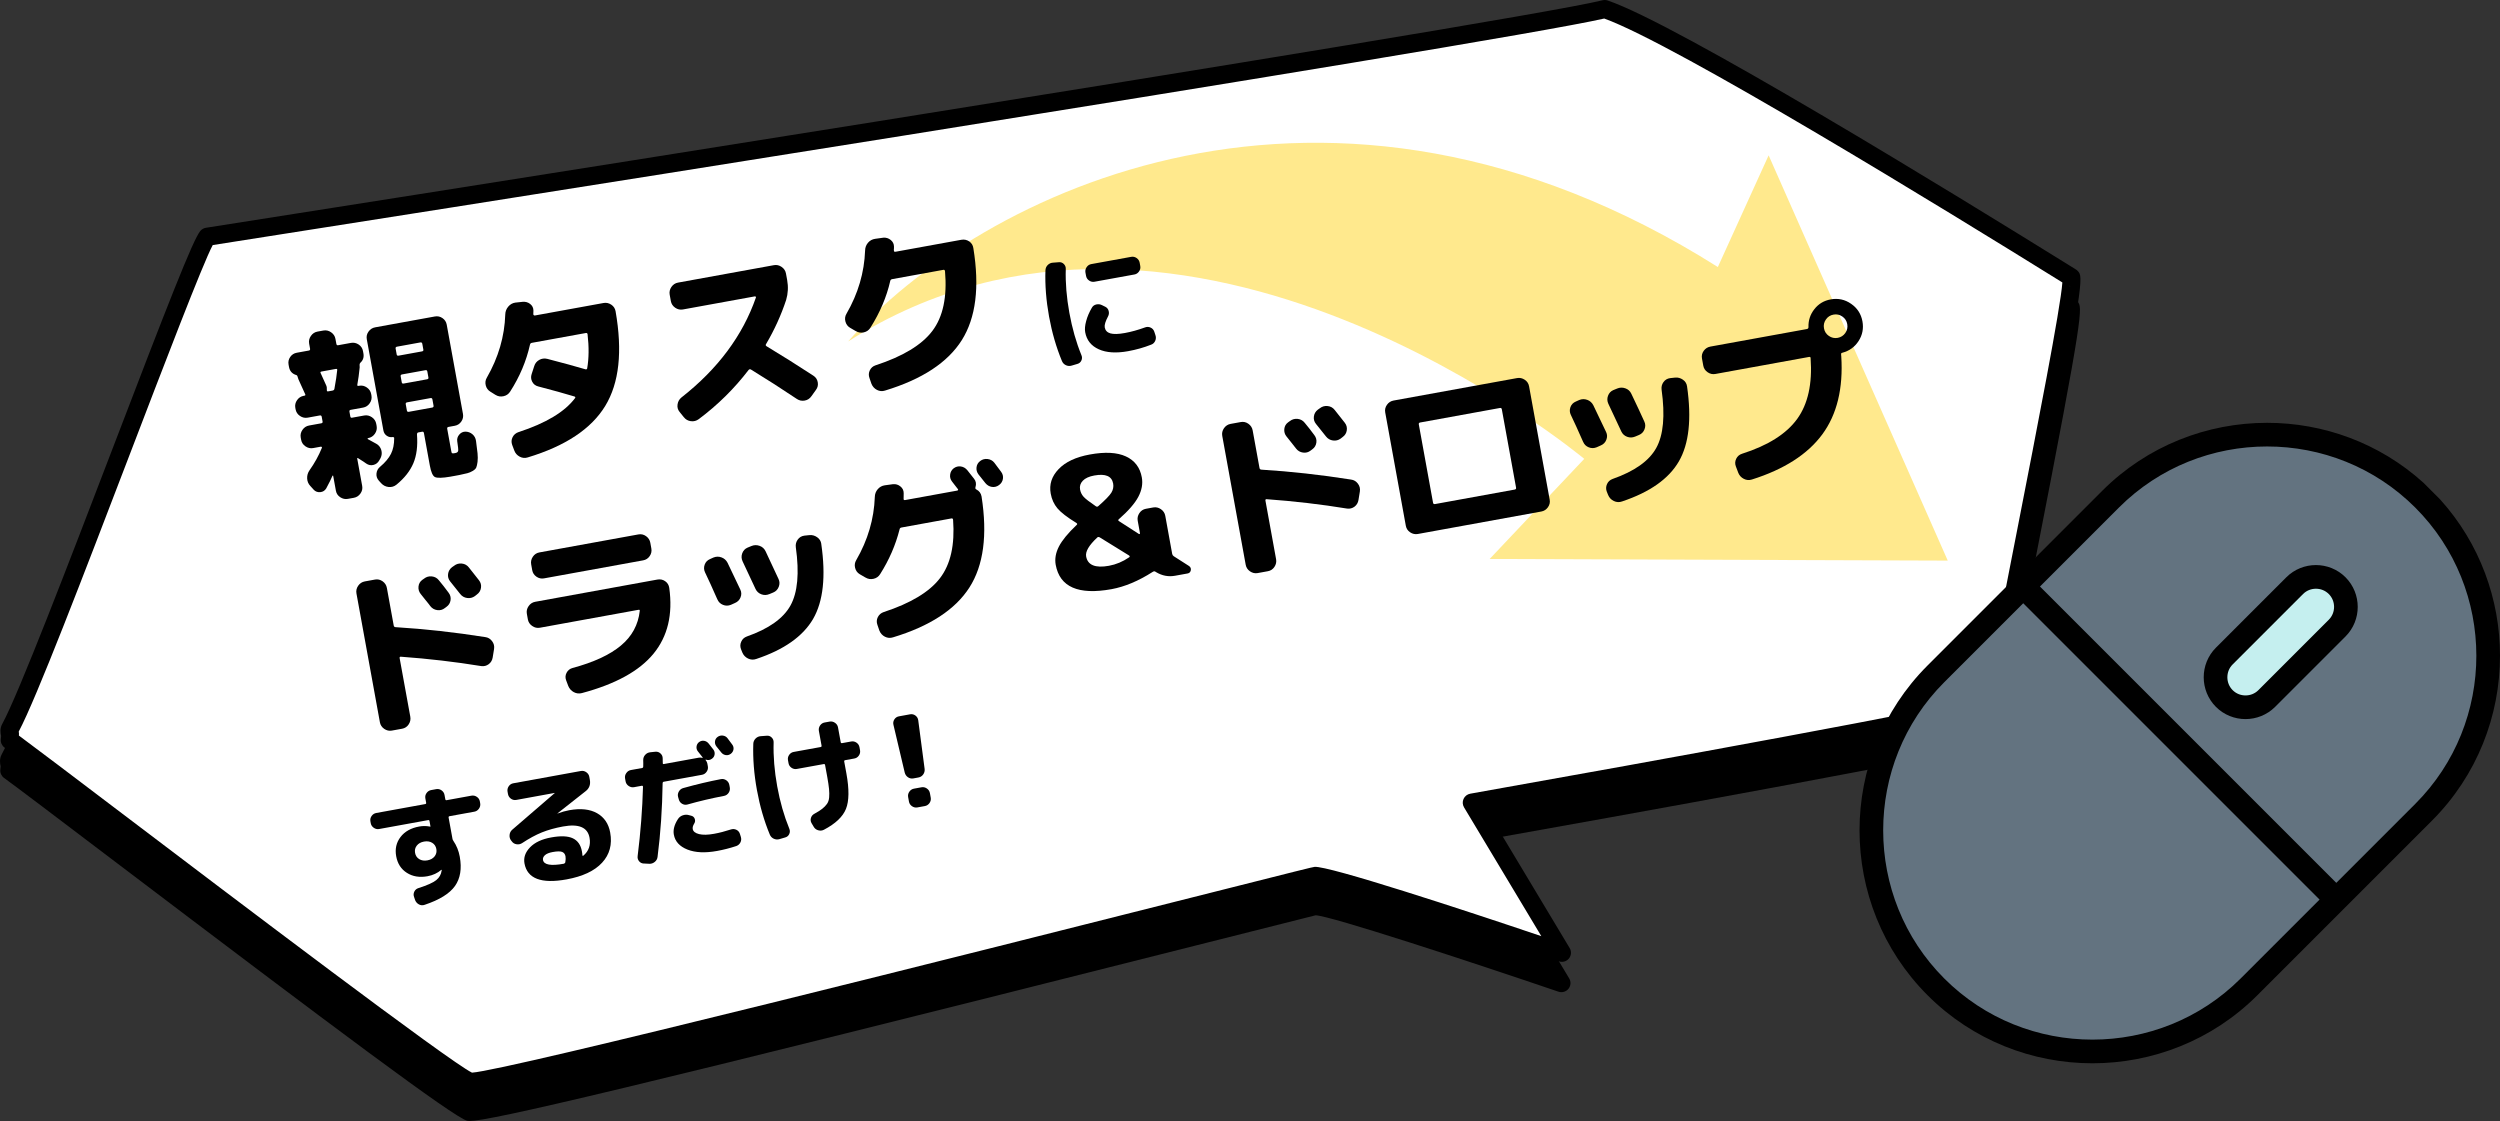 <svg width="165" height="74" viewBox="0 0 165 74" fill="none" xmlns="http://www.w3.org/2000/svg">
<rect x="0" y="0" width="165" height="74" fill="#333333" stroke="none"/>
<g clip-path="url(#clip0_168_1607)">
<path d="M137.119 19.904C137.07 19.847 137.01 19.8 136.942 19.763L136.581 19.539C128.936 14.79 110.661 3.579 106.073 2.034C105.966 1.997 105.848 1.993 105.738 2.02C99.589 3.539 14.417 16.899 13.557 17.034C13.414 17.056 13.285 17.13 13.191 17.24C12.704 17.818 11.043 22.084 7.371 31.679C4.479 39.233 1.203 47.794 0.112 49.79C-0.049 50.085 -0.001 50.39 0.042 50.574L0.021 50.806C0.002 51.016 0.096 51.221 0.268 51.345C1.049 51.907 3.811 54 7.306 56.652C22.196 67.942 29.923 73.721 30.832 73.971C30.865 73.98 30.913 73.985 30.978 73.985C32.335 73.985 41.228 71.924 78.859 62.419C83.211 61.319 86.648 60.451 86.828 60.41C87.77 60.425 97.161 63.51 102.859 65.452C103.096 65.532 103.361 65.455 103.519 65.261C103.677 65.065 103.697 64.791 103.567 64.575L98.072 55.417C105.178 54.152 130.698 49.585 131.913 48.958C132.103 48.859 132.226 48.667 132.237 48.453C132.239 48.403 132.235 48.353 132.225 48.306C132.265 47.515 133.37 41.864 134.347 36.865C137.561 20.424 137.45 20.293 137.118 19.905L137.119 19.904Z" fill="black"/>
<path d="M0.669 48.077C2.8 44.179 12.693 16.797 13.681 15.626C13.681 15.626 99.668 2.144 105.913 0.601C111.212 2.385 135.459 17.532 136.678 18.285C137.274 18.262 131.343 46.213 131.669 46.423C130.415 47.071 97.141 52.977 97.141 52.977L103.084 62.883C103.084 62.883 87.855 57.693 86.82 57.811C86.398 57.853 32.261 71.734 31.025 71.392C29.669 71.02 3.389 50.827 0.651 48.857L0.678 48.544C0.696 48.528 0.572 48.258 0.67 48.079L0.669 48.077Z" fill="white"/>
<path d="M31.011 71.983C30.946 71.983 30.898 71.978 30.865 71.969C29.954 71.719 22.215 65.93 7.303 54.621C3.825 51.983 1.079 49.901 0.3 49.341C0.128 49.217 0.034 49.012 0.053 48.801L0.074 48.571C0.031 48.386 -0.017 48.082 0.144 47.787C1.235 45.791 4.511 37.23 7.403 29.678C11.075 20.082 12.736 15.818 13.223 15.239C13.317 15.13 13.447 15.056 13.589 15.034C14.447 14.898 99.619 1.537 105.769 0.018C105.878 -0.009 105.997 -0.005 106.104 0.032C110.692 1.577 128.967 12.79 136.612 17.538L136.973 17.762C137.04 17.799 137.101 17.846 137.15 17.904C137.482 18.291 137.593 18.422 134.379 34.863C133.401 39.862 132.297 45.514 132.257 46.304C132.267 46.352 132.271 46.403 132.269 46.452C132.258 46.666 132.135 46.858 131.945 46.956C130.73 47.584 105.211 52.151 98.104 53.416L103.599 62.574C103.729 62.789 103.709 63.062 103.551 63.259C103.393 63.454 103.127 63.531 102.891 63.45C97.193 61.51 87.802 58.423 86.86 58.408C86.68 58.45 83.252 59.315 78.91 60.412C41.264 69.922 32.369 71.984 31.012 71.984L31.011 71.983ZM1.249 48.549C2.273 49.303 4.845 51.254 8.026 53.666C15.614 59.42 29.65 70.063 31.152 70.795C33.448 70.657 65.046 62.676 78.615 59.248C86.022 57.377 86.636 57.225 86.76 57.214C87.667 57.126 96.593 60.049 101.728 61.787L96.626 53.285C96.524 53.115 96.513 52.907 96.595 52.727C96.677 52.547 96.842 52.418 97.036 52.384C109.586 50.156 128.334 46.733 131.107 45.977C131.212 44.797 131.77 41.95 133.201 34.632C134.397 28.514 136.012 20.256 136.116 18.642L135.977 18.555C128.456 13.883 110.605 2.928 105.879 1.223C98.586 2.904 20.199 15.21 14.04 16.175C13.372 17.43 10.803 24.145 8.52 30.107C5.511 37.967 2.402 46.093 1.237 48.283C1.252 48.361 1.257 48.455 1.249 48.549ZM136.517 18.863C136.572 18.878 136.634 18.884 136.699 18.884C136.639 18.88 136.577 18.878 136.517 18.863Z" fill="black"/>
<path d="M127.771 65.135C122.089 59.453 122.089 50.155 127.771 44.473L139.296 32.948C144.978 27.266 154.276 27.266 159.958 32.948C165.64 38.63 165.64 47.928 159.958 53.61L148.433 65.135C142.751 70.817 133.453 70.817 127.771 65.135Z" fill="#637380"/>
<path d="M146.803 46.102C146.033 45.332 146.033 44.071 146.803 43.301L151.45 38.654C152.22 37.884 153.481 37.884 154.251 38.654C155.021 39.424 155.021 40.685 154.251 41.455L149.604 46.102C148.834 46.872 147.573 46.872 146.803 46.102Z" fill="#C5EFEF"/>
<path d="M146.803 46.102L147.355 45.55C147.122 45.317 147.007 45.013 147.006 44.701C147.006 44.389 147.122 44.085 147.355 43.852L152.002 39.205C152.235 38.972 152.539 38.857 152.851 38.856C153.163 38.856 153.466 38.972 153.7 39.205C153.933 39.438 154.048 39.742 154.049 40.054C154.049 40.366 153.933 40.669 153.7 40.903L149.053 45.55C148.82 45.783 148.516 45.898 148.204 45.899C147.892 45.899 147.588 45.783 147.355 45.55L146.803 46.102L146.251 46.654C146.788 47.192 147.5 47.461 148.204 47.46C148.908 47.46 149.62 47.191 150.157 46.654L154.804 42.007C155.342 41.47 155.611 40.758 155.61 40.054C155.61 39.35 155.341 38.638 154.804 38.101C154.267 37.563 153.555 37.294 152.851 37.294C152.147 37.294 151.435 37.563 150.898 38.1L146.251 42.747C145.713 43.284 145.444 43.996 145.445 44.7C145.445 45.404 145.714 46.117 146.251 46.654L146.803 46.102Z" fill="black"/>
<path d="M159.944 31.858C157.028 29.223 153.324 27.905 149.627 27.906C145.686 27.906 141.737 29.403 138.744 32.396L127.219 43.921C124.226 46.914 122.728 50.863 122.729 54.804C122.729 58.745 124.226 62.694 127.219 65.687C130.212 68.68 134.161 70.178 138.102 70.177C142.043 70.177 145.992 68.68 148.985 65.687L160.51 54.162C163.503 51.169 165.001 47.22 165 43.279C165 39.582 163.682 35.878 161.048 32.962L159.944 31.858ZM149.627 29.467C153.176 29.467 156.717 30.811 159.406 33.5C162.095 36.189 163.438 39.73 163.439 43.279C163.439 46.828 162.095 50.369 159.406 53.058L154.196 58.268L134.638 38.71L139.848 33.5C142.537 30.811 146.078 29.468 149.627 29.467ZM138.102 68.615C134.553 68.615 131.012 67.271 128.323 64.582C125.634 61.893 124.291 58.352 124.29 54.803C124.29 51.254 125.634 47.713 128.323 45.024L133.533 39.814L153.091 59.372L147.881 64.582C145.192 67.271 141.651 68.614 138.102 68.615Z" fill="black"/>
<path d="M55.973 22.539C64.623 12.72 87.549 1.326 113.378 17.624L116.73 10.253L128.552 37L98.317 36.892L104.56 30.285C104.56 30.285 78.288 8.329 55.973 22.539Z" fill="#FFE98D"/>
<path d="M20.707 32.323L20.478 32.071C20.348 31.932 20.279 31.765 20.272 31.572C20.264 31.379 20.316 31.202 20.425 31.044C20.762 30.568 21.034 30.076 21.242 29.565C21.255 29.547 21.253 29.527 21.237 29.505C21.22 29.484 21.2 29.476 21.177 29.48L20.668 29.573C20.487 29.606 20.317 29.567 20.16 29.458C20.001 29.35 19.906 29.203 19.874 29.021L19.848 28.88C19.815 28.698 19.852 28.529 19.962 28.371C20.071 28.213 20.217 28.117 20.398 28.084L21.202 27.938C21.273 27.925 21.303 27.887 21.291 27.825L21.233 27.506C21.22 27.436 21.178 27.407 21.107 27.42L20.303 27.566C20.122 27.598 19.953 27.56 19.795 27.451C19.636 27.342 19.542 27.196 19.509 27.014L19.491 26.92C19.458 26.739 19.495 26.569 19.605 26.411C19.714 26.253 19.86 26.158 20.041 26.125L20.09 26.116C20.152 26.104 20.171 26.072 20.144 26.02C19.951 25.583 19.802 25.257 19.699 25.041C19.668 24.965 19.649 24.907 19.642 24.868C19.629 24.797 19.59 24.755 19.523 24.743C19.271 24.659 19.121 24.482 19.073 24.215L19.045 24.062C19.012 23.88 19.048 23.713 19.154 23.56C19.261 23.406 19.404 23.314 19.586 23.281L20.389 23.135C20.452 23.124 20.477 23.083 20.464 23.012L20.404 22.682C20.371 22.5 20.408 22.331 20.519 22.172C20.628 22.014 20.773 21.918 20.954 21.885L21.344 21.815C21.525 21.782 21.696 21.821 21.852 21.93C22.01 22.04 22.107 22.184 22.139 22.366L22.2 22.696C22.213 22.767 22.252 22.797 22.313 22.786L23.164 22.631C23.345 22.599 23.515 22.634 23.672 22.739C23.829 22.845 23.924 22.988 23.957 23.17L23.985 23.323C24.031 23.576 23.964 23.782 23.781 23.945C23.741 23.994 23.725 24.041 23.733 24.088C23.741 24.127 23.742 24.182 23.739 24.247C23.699 24.66 23.647 25.043 23.582 25.397C23.577 25.455 23.602 25.479 23.657 25.469L23.704 25.46C23.885 25.427 24.054 25.465 24.212 25.574C24.37 25.683 24.466 25.83 24.498 26.011L24.516 26.105C24.548 26.287 24.511 26.456 24.402 26.614C24.293 26.772 24.147 26.868 23.966 26.901L23.139 27.051C23.077 27.063 23.051 27.104 23.064 27.174L23.122 27.493C23.134 27.555 23.172 27.581 23.234 27.569L24.037 27.423C24.218 27.391 24.388 27.429 24.546 27.538C24.704 27.647 24.799 27.793 24.832 27.975L24.858 28.116C24.89 28.298 24.853 28.469 24.744 28.625C24.635 28.783 24.488 28.88 24.307 28.912L24.295 28.914C24.279 28.918 24.269 28.928 24.264 28.944C24.259 28.962 24.261 28.973 24.271 28.979C24.522 29.112 24.712 29.216 24.84 29.291C25.002 29.383 25.111 29.521 25.165 29.702C25.217 29.883 25.202 30.058 25.12 30.227L25.027 30.391C24.941 30.544 24.815 30.642 24.648 30.685C24.48 30.728 24.323 30.698 24.173 30.595C24.116 30.548 23.937 30.43 23.633 30.241C23.586 30.21 23.57 30.225 23.58 30.288L23.904 32.071C23.937 32.252 23.898 32.42 23.788 32.574C23.68 32.728 23.533 32.822 23.352 32.855L22.962 32.925C22.781 32.958 22.612 32.921 22.454 32.816C22.296 32.711 22.201 32.568 22.169 32.387L21.99 31.407C21.987 31.391 21.979 31.385 21.968 31.386C21.957 31.387 21.947 31.394 21.942 31.402C21.863 31.597 21.726 31.874 21.531 32.234C21.443 32.38 21.314 32.463 21.143 32.481C20.972 32.499 20.826 32.448 20.705 32.324L20.707 32.323ZM21.526 25.428C21.566 25.51 21.582 25.617 21.572 25.749C21.569 25.814 21.597 25.842 21.661 25.83L21.944 25.779C22.014 25.766 22.057 25.729 22.07 25.67C22.165 25.156 22.227 24.739 22.257 24.416C22.263 24.359 22.231 24.337 22.16 24.35L21.215 24.522C21.153 24.534 21.134 24.565 21.159 24.617L21.526 25.429V25.428ZM29.734 31.459C29.19 31.551 28.846 31.559 28.702 31.482C28.558 31.408 28.446 31.152 28.368 30.719L27.979 28.582C27.965 28.512 27.928 28.481 27.866 28.493L27.606 28.54C27.55 28.551 27.522 28.597 27.521 28.678C27.578 29.433 27.497 30.066 27.281 30.576C27.065 31.086 26.695 31.555 26.172 31.984C26.017 32.111 25.84 32.163 25.646 32.141C25.451 32.12 25.287 32.036 25.154 31.889L25.002 31.721C24.88 31.581 24.827 31.422 24.849 31.242C24.869 31.064 24.95 30.918 25.091 30.803C25.423 30.523 25.66 30.24 25.804 29.954C25.948 29.668 26.018 29.321 26.016 28.914C26.021 28.897 26.012 28.88 25.99 28.865C25.967 28.849 25.947 28.842 25.932 28.844C25.782 28.87 25.646 28.844 25.525 28.759C25.405 28.675 25.332 28.56 25.304 28.409L24.208 22.388C24.175 22.207 24.212 22.039 24.323 21.885C24.433 21.731 24.579 21.637 24.76 21.604L28.703 20.887C28.885 20.854 29.052 20.891 29.205 20.997C29.358 21.102 29.451 21.247 29.484 21.428L30.556 27.32C30.588 27.502 30.552 27.668 30.446 27.821C30.341 27.975 30.197 28.068 30.015 28.101L29.602 28.176C29.532 28.189 29.502 28.231 29.516 28.301L29.782 29.765C29.797 29.843 29.811 29.891 29.825 29.904C29.84 29.918 29.883 29.923 29.955 29.918L30.015 29.907L30.085 29.894C30.18 29.869 30.231 29.819 30.241 29.744C30.252 29.668 30.229 29.461 30.177 29.121C30.156 28.963 30.199 28.818 30.306 28.689C30.413 28.56 30.546 28.493 30.708 28.488C30.887 28.488 31.044 28.545 31.178 28.658C31.313 28.772 31.393 28.92 31.417 29.103C31.463 29.444 31.497 29.717 31.518 29.919C31.538 30.122 31.539 30.311 31.518 30.481C31.495 30.652 31.467 30.777 31.433 30.856C31.399 30.935 31.321 31.01 31.2 31.082C31.079 31.152 30.962 31.202 30.849 31.231C30.736 31.26 30.558 31.3 30.316 31.351L30.021 31.406L29.737 31.457L29.734 31.459ZM26.111 23.008L26.182 23.398C26.193 23.46 26.235 23.487 26.306 23.473L27.852 23.192C27.922 23.179 27.953 23.141 27.942 23.079L27.871 22.689C27.858 22.618 27.815 22.587 27.745 22.6L26.199 22.881C26.128 22.895 26.098 22.937 26.111 23.008ZM26.444 24.838L26.516 25.238C26.528 25.301 26.57 25.328 26.641 25.314L28.187 25.033C28.257 25.02 28.288 24.982 28.276 24.919L28.204 24.519C28.191 24.448 28.148 24.418 28.078 24.432L26.532 24.713C26.461 24.726 26.431 24.767 26.444 24.838ZM26.981 27.18L28.527 26.899C28.597 26.885 28.627 26.844 28.614 26.774L28.539 26.361C28.526 26.29 28.483 26.26 28.413 26.274L26.867 26.555C26.796 26.568 26.766 26.609 26.779 26.68L26.854 27.093C26.867 27.163 26.91 27.193 26.981 27.18Z" fill="black"/>
<path d="M32.706 26.065L32.36 25.848C32.205 25.754 32.105 25.616 32.059 25.433C32.014 25.249 32.038 25.081 32.131 24.926C32.898 23.591 33.302 22.2 33.348 20.752C33.353 20.556 33.419 20.384 33.547 20.234C33.674 20.086 33.828 19.998 34.012 19.972L34.49 19.921C34.682 19.903 34.849 19.949 34.991 20.062C35.134 20.174 35.205 20.32 35.206 20.5C35.21 20.522 35.208 20.562 35.202 20.617C35.195 20.671 35.194 20.709 35.199 20.732C35.195 20.757 35.206 20.78 35.229 20.8C35.252 20.82 35.278 20.827 35.299 20.823L39.834 19.998C40.014 19.965 40.184 20.002 40.342 20.107C40.499 20.212 40.594 20.356 40.627 20.537C41.094 23.192 40.867 25.276 39.947 26.789C39.027 28.303 37.322 29.436 34.833 30.189C34.649 30.248 34.471 30.231 34.3 30.14C34.129 30.049 34.011 29.915 33.946 29.741L33.804 29.364C33.741 29.188 33.749 29.018 33.832 28.852C33.916 28.687 34.047 28.577 34.224 28.519C36.028 27.93 37.269 27.185 37.951 26.279C37.991 26.224 37.974 26.186 37.906 26.166C37.27 25.973 36.473 25.752 35.517 25.503C35.336 25.456 35.206 25.352 35.124 25.19C35.042 25.031 35.03 24.865 35.088 24.691L35.26 24.161C35.316 23.98 35.427 23.844 35.594 23.751C35.76 23.66 35.937 23.639 36.125 23.686C37.174 23.958 38.013 24.188 38.642 24.375C38.701 24.389 38.738 24.369 38.753 24.318C38.868 23.662 38.878 22.909 38.779 22.056C38.767 21.994 38.73 21.967 38.668 21.979L35.103 22.627C35.032 22.64 34.991 22.681 34.979 22.747C34.737 23.833 34.299 24.867 33.666 25.852C33.564 26.009 33.42 26.109 33.232 26.15C33.044 26.192 32.869 26.164 32.705 26.063L32.706 26.065Z" fill="black"/>
<path d="M45.135 27.538L44.852 27.185C44.734 27.043 44.691 26.879 44.718 26.692C44.745 26.505 44.83 26.353 44.971 26.237C47.376 24.352 49.017 22.151 49.892 19.633C49.897 19.615 49.892 19.599 49.877 19.58C49.861 19.563 49.842 19.558 49.818 19.561L45.072 20.425C44.889 20.457 44.721 20.419 44.562 20.31C44.404 20.199 44.309 20.055 44.276 19.873L44.199 19.448C44.166 19.266 44.205 19.098 44.313 18.939C44.422 18.781 44.568 18.684 44.749 18.652L51.078 17.501C51.26 17.468 51.428 17.507 51.587 17.616C51.745 17.726 51.842 17.87 51.874 18.052L51.952 18.477C52.035 18.933 52.011 19.373 51.886 19.794C51.556 20.797 51.114 21.768 50.562 22.706C50.522 22.761 50.531 22.81 50.587 22.848C51.592 23.453 52.623 24.103 53.685 24.797C53.843 24.899 53.938 25.042 53.971 25.226C54.005 25.412 53.967 25.58 53.855 25.73L53.554 26.15C53.444 26.308 53.297 26.405 53.112 26.438C52.926 26.472 52.757 26.438 52.599 26.335C51.618 25.677 50.606 25.027 49.562 24.388C49.501 24.359 49.45 24.368 49.408 24.416C48.469 25.644 47.373 26.725 46.121 27.661C45.965 27.778 45.788 27.824 45.599 27.799C45.407 27.773 45.252 27.686 45.136 27.536L45.135 27.538Z" fill="black"/>
<path d="M56.479 21.852L56.096 21.628C55.942 21.534 55.841 21.396 55.796 21.212C55.749 21.03 55.775 20.861 55.868 20.706C56.635 19.38 57.044 17.988 57.097 16.529C57.101 16.335 57.166 16.165 57.289 16.02C57.414 15.873 57.571 15.79 57.763 15.762L58.297 15.688C58.482 15.672 58.645 15.723 58.787 15.838C58.931 15.954 59.002 16.102 59.003 16.279C59.009 16.311 59.007 16.352 59.001 16.402C58.993 16.453 58.992 16.494 58.998 16.524C58.995 16.599 59.03 16.628 59.101 16.616L63.445 15.826C63.634 15.791 63.808 15.826 63.966 15.932C64.122 16.038 64.215 16.186 64.241 16.375C64.661 18.951 64.407 20.974 63.48 22.448C62.552 23.922 60.864 25.032 58.414 25.777C58.229 25.837 58.052 25.822 57.882 25.735C57.712 25.648 57.589 25.512 57.516 25.332L57.386 24.953C57.322 24.777 57.328 24.608 57.408 24.442C57.488 24.277 57.613 24.169 57.781 24.113C59.585 23.523 60.839 22.767 61.539 21.837C62.24 20.91 62.518 19.596 62.371 17.898C62.358 17.828 62.324 17.799 62.269 17.808L58.88 18.424C58.81 18.438 58.769 18.477 58.756 18.544C58.517 19.596 58.081 20.622 57.45 21.623C57.35 21.788 57.204 21.892 57.012 21.936C56.822 21.98 56.644 21.951 56.479 21.849V21.852Z" fill="black"/>
<path d="M70.734 24.129C70.603 24.169 70.477 24.161 70.353 24.105C70.228 24.047 70.141 23.956 70.088 23.828C69.715 22.929 69.43 21.95 69.237 20.891C69.046 19.833 68.966 18.819 68.999 17.845C69.004 17.707 69.053 17.59 69.148 17.493C69.246 17.395 69.361 17.343 69.496 17.336L69.892 17.306C70.016 17.296 70.123 17.334 70.212 17.423C70.302 17.512 70.347 17.622 70.341 17.753C70.314 18.669 70.394 19.634 70.578 20.647C70.763 21.662 71.026 22.592 71.374 23.44C71.427 23.562 71.424 23.68 71.371 23.794C71.319 23.909 71.231 23.983 71.112 24.017L70.734 24.129ZM74.462 23.177C73.668 23.322 73.022 23.28 72.519 23.053C72.016 22.826 71.718 22.45 71.623 21.927C71.587 21.728 71.606 21.484 71.686 21.194C71.761 20.904 71.888 20.609 72.062 20.311C72.126 20.195 72.225 20.123 72.359 20.093C72.493 20.064 72.621 20.081 72.74 20.144L72.956 20.25C73.069 20.309 73.141 20.4 73.172 20.526C73.204 20.651 73.192 20.77 73.13 20.883C72.957 21.21 72.885 21.451 72.912 21.606C72.95 21.81 73.073 21.942 73.284 22.003C73.495 22.064 73.814 22.056 74.243 21.978C74.662 21.902 75.106 21.779 75.576 21.608C75.698 21.562 75.82 21.566 75.938 21.62C76.055 21.672 76.136 21.76 76.18 21.882L76.257 22.116C76.303 22.244 76.299 22.37 76.245 22.494C76.189 22.618 76.102 22.703 75.978 22.747C75.496 22.938 74.989 23.081 74.46 23.177H74.462ZM74.662 16.951C74.787 16.928 74.906 16.955 75.016 17.03C75.126 17.108 75.195 17.21 75.218 17.337L75.258 17.56C75.281 17.687 75.252 17.805 75.177 17.915C75.1 18.026 74.999 18.093 74.873 18.116L72.236 18.595C72.109 18.618 71.99 18.591 71.879 18.515C71.769 18.438 71.703 18.337 71.68 18.21L71.639 17.987C71.617 17.86 71.642 17.741 71.719 17.63C71.796 17.52 71.897 17.453 72.025 17.43L74.662 16.951Z" fill="black"/>
<path d="M25.868 48.219C25.686 48.252 25.518 48.214 25.358 48.105C25.201 47.996 25.105 47.85 25.073 47.67L23.526 39.169C23.493 38.987 23.531 38.817 23.64 38.659C23.75 38.502 23.895 38.406 24.077 38.373L24.75 38.251C24.932 38.218 25.099 38.257 25.253 38.366C25.407 38.476 25.501 38.622 25.534 38.804L25.985 41.283C25.998 41.354 26.04 41.39 26.114 41.393C28.047 41.512 30.017 41.731 32.026 42.048C32.211 42.071 32.36 42.161 32.477 42.315C32.594 42.469 32.638 42.641 32.608 42.834L32.516 43.399C32.485 43.584 32.397 43.73 32.254 43.837C32.111 43.943 31.947 43.986 31.765 43.962C30.047 43.682 28.278 43.475 26.456 43.343C26.39 43.338 26.364 43.372 26.377 43.443L27.08 47.304C27.112 47.484 27.076 47.654 26.971 47.811C26.866 47.968 26.722 48.063 26.54 48.096L25.867 48.218L25.868 48.219ZM27.994 38.185C28.143 38.069 28.313 38.022 28.505 38.043C28.696 38.065 28.851 38.15 28.967 38.3C29.163 38.533 29.375 38.804 29.602 39.112C29.719 39.262 29.765 39.429 29.737 39.613C29.71 39.797 29.619 39.943 29.468 40.051L29.361 40.131C29.212 40.249 29.044 40.294 28.856 40.267C28.668 40.241 28.515 40.152 28.398 40.001C28.333 39.908 28.227 39.773 28.08 39.597C27.934 39.42 27.831 39.289 27.766 39.202C27.651 39.061 27.603 38.897 27.621 38.71C27.64 38.524 27.725 38.377 27.876 38.268L27.995 38.185H27.994ZM30.946 37.453C31.241 37.822 31.463 38.103 31.612 38.297C31.729 38.446 31.773 38.612 31.745 38.796C31.719 38.98 31.629 39.126 31.478 39.235L31.339 39.345C31.188 39.453 31.019 39.494 30.831 39.468C30.643 39.442 30.49 39.354 30.374 39.204L29.71 38.372C29.596 38.231 29.549 38.067 29.573 37.885C29.596 37.702 29.683 37.552 29.832 37.436L29.974 37.337C30.123 37.221 30.293 37.174 30.485 37.195C30.677 37.216 30.83 37.303 30.946 37.453Z" fill="black"/>
<path d="M35.635 41.43C35.453 41.463 35.284 41.425 35.126 41.315C34.968 41.206 34.871 41.061 34.839 40.88L34.773 40.514C34.74 40.332 34.778 40.162 34.888 40.004C34.997 39.847 35.142 39.751 35.324 39.718L43.386 38.251C43.575 38.217 43.747 38.251 43.9 38.358C44.054 38.464 44.144 38.612 44.171 38.803C44.415 40.555 44.068 42.002 43.13 43.146C42.192 44.289 40.617 45.153 38.408 45.743C38.221 45.793 38.043 45.773 37.871 45.682C37.701 45.59 37.578 45.454 37.505 45.273L37.363 44.895C37.301 44.728 37.31 44.564 37.395 44.402C37.479 44.241 37.611 44.135 37.789 44.087C39.185 43.711 40.247 43.219 40.977 42.61C41.709 42.002 42.124 41.237 42.225 40.315C42.231 40.257 42.203 40.235 42.139 40.247L35.635 41.43ZM35.597 36.46L42.138 35.271C42.319 35.238 42.486 35.277 42.64 35.386C42.794 35.497 42.888 35.642 42.921 35.824L42.989 36.202C43.022 36.384 42.985 36.55 42.879 36.703C42.774 36.857 42.63 36.95 42.448 36.983L35.907 38.172C35.727 38.205 35.56 38.169 35.406 38.062C35.253 37.956 35.159 37.813 35.126 37.631L35.058 37.253C35.025 37.071 35.062 36.903 35.167 36.745C35.272 36.589 35.416 36.493 35.597 36.46Z" fill="black"/>
<path d="M47.344 39.556C47.014 38.804 46.742 38.21 46.533 37.776C46.455 37.612 46.446 37.443 46.508 37.268C46.569 37.095 46.688 36.972 46.861 36.899L47.087 36.797C47.261 36.726 47.438 36.721 47.617 36.787C47.794 36.851 47.928 36.97 48.017 37.141C48.37 37.874 48.651 38.464 48.862 38.914C48.941 39.079 48.946 39.249 48.877 39.423C48.807 39.599 48.685 39.723 48.513 39.795L48.242 39.917C48.066 39.989 47.892 39.991 47.718 39.921C47.544 39.852 47.419 39.731 47.346 39.556H47.344ZM54.203 35.893C54.514 38.04 54.334 39.691 53.666 40.846C52.996 41.999 51.746 42.881 49.914 43.492C49.731 43.557 49.55 43.549 49.371 43.463C49.194 43.377 49.069 43.244 48.993 43.063L48.907 42.846C48.843 42.678 48.847 42.513 48.922 42.35C48.992 42.187 49.115 42.073 49.291 42.008C50.734 41.501 51.696 40.82 52.17 39.966C52.645 39.111 52.764 37.827 52.523 36.113C52.501 35.931 52.541 35.765 52.648 35.616C52.755 35.467 52.898 35.379 53.083 35.353L53.417 35.318C53.602 35.299 53.772 35.345 53.931 35.456C54.09 35.567 54.179 35.712 54.205 35.894L54.203 35.893ZM50.77 39.213C50.596 39.285 50.422 39.289 50.248 39.223C50.074 39.157 49.947 39.041 49.868 38.877C49.852 38.831 49.566 38.221 49.01 37.046C48.929 36.872 48.923 36.696 48.987 36.519C49.054 36.341 49.169 36.216 49.334 36.145L49.596 36.037C49.77 35.965 49.949 35.96 50.13 36.025C50.312 36.089 50.444 36.208 50.526 36.38C50.892 37.15 51.178 37.76 51.382 38.212C51.462 38.376 51.467 38.548 51.398 38.728C51.328 38.907 51.209 39.033 51.033 39.105L50.773 39.213H50.77Z" fill="black"/>
<path d="M57.121 38.118L56.738 37.895C56.583 37.801 56.483 37.663 56.437 37.479C56.392 37.298 56.416 37.128 56.509 36.972C57.277 35.646 57.686 34.254 57.738 32.797C57.742 32.601 57.807 32.432 57.931 32.287C58.055 32.142 58.212 32.056 58.403 32.029L58.938 31.956C59.123 31.939 59.286 31.988 59.428 32.105C59.572 32.22 59.643 32.369 59.643 32.546C59.643 32.588 59.641 32.651 59.641 32.736C59.641 32.822 59.639 32.884 59.638 32.925C59.634 32.99 59.668 33.017 59.739 33.004L63.186 32.377C63.209 32.373 63.225 32.357 63.234 32.332C63.241 32.306 63.234 32.287 63.215 32.273C63.175 32.224 63.11 32.142 63.025 32.029C62.939 31.914 62.875 31.831 62.835 31.782C62.729 31.648 62.686 31.494 62.709 31.324C62.73 31.153 62.809 31.015 62.943 30.908C63.088 30.801 63.244 30.762 63.416 30.786C63.587 30.812 63.73 30.895 63.846 31.037C63.899 31.101 63.973 31.195 64.068 31.319C64.164 31.445 64.238 31.539 64.292 31.603C64.417 31.758 64.446 31.945 64.38 32.16C64.36 32.228 64.38 32.277 64.442 32.306C64.63 32.402 64.745 32.557 64.783 32.769C65.181 35.316 64.914 37.318 63.98 38.776C63.045 40.235 61.365 41.331 58.937 42.065C58.752 42.124 58.575 42.109 58.405 42.023C58.234 41.936 58.112 41.8 58.039 41.62L57.909 41.24C57.846 41.066 57.854 40.895 57.937 40.729C58.021 40.564 58.152 40.453 58.329 40.395C60.109 39.812 61.348 39.064 62.043 38.153C62.74 37.242 63.026 35.961 62.904 34.306C62.891 34.235 62.858 34.204 62.802 34.215L59.496 34.816C59.425 34.83 59.384 34.869 59.372 34.937C59.112 35.968 58.684 36.952 58.091 37.89C57.99 38.053 57.845 38.158 57.654 38.201C57.462 38.245 57.284 38.216 57.12 38.115L57.121 38.118ZM65.036 31.885C64.94 31.755 64.787 31.565 64.579 31.31C64.472 31.167 64.429 31.01 64.451 30.84C64.472 30.668 64.554 30.53 64.698 30.423C64.841 30.315 65.004 30.273 65.186 30.296C65.37 30.32 65.514 30.4 65.621 30.534C65.675 30.605 65.752 30.71 65.854 30.846C65.957 30.982 66.028 31.077 66.071 31.135C66.179 31.279 66.219 31.433 66.193 31.6C66.167 31.769 66.082 31.907 65.938 32.013C65.795 32.12 65.637 32.161 65.466 32.136C65.295 32.11 65.152 32.026 65.035 31.884L65.036 31.885Z" fill="black"/>
<path d="M73.361 38.885C71.172 39.283 69.944 38.745 69.676 37.274C69.607 36.888 69.676 36.49 69.885 36.077C70.094 35.666 70.488 35.187 71.063 34.643C71.113 34.602 71.104 34.559 71.04 34.514C70.436 34.143 70.019 33.823 69.792 33.552C69.563 33.28 69.415 32.955 69.347 32.577C69.238 31.978 69.41 31.44 69.865 30.965C70.319 30.487 71.006 30.165 71.927 29.997C72.934 29.813 73.729 29.855 74.31 30.124C74.892 30.393 75.241 30.853 75.36 31.507C75.436 31.925 75.36 32.351 75.131 32.787C74.901 33.224 74.471 33.718 73.84 34.271C73.789 34.314 73.793 34.354 73.849 34.392L75.162 35.239C75.172 35.253 75.188 35.254 75.212 35.242C75.233 35.229 75.243 35.216 75.24 35.2L75.09 34.374C75.057 34.192 75.093 34.023 75.199 33.866C75.304 33.709 75.447 33.613 75.629 33.58L76.113 33.492C76.294 33.459 76.463 33.498 76.621 33.607C76.779 33.716 76.875 33.862 76.908 34.044L77.365 36.559C77.377 36.621 77.41 36.672 77.466 36.71L78.475 37.356C78.577 37.427 78.616 37.521 78.593 37.639C78.57 37.757 78.499 37.827 78.382 37.849L77.555 37.999C77.115 38.079 76.698 37.999 76.304 37.762L76.262 37.734C76.207 37.695 76.146 37.699 76.081 37.743C75.142 38.345 74.234 38.725 73.361 38.885ZM72.227 31.382C71.88 31.445 71.626 31.561 71.466 31.728C71.305 31.895 71.245 32.088 71.285 32.31C71.318 32.491 71.395 32.65 71.517 32.786C71.64 32.923 71.91 33.131 72.327 33.414C72.383 33.452 72.435 33.451 72.484 33.409C72.94 33.009 73.227 32.713 73.348 32.52C73.466 32.328 73.507 32.124 73.468 31.913C73.379 31.425 72.965 31.248 72.226 31.383L72.227 31.382ZM72.412 35.483C71.87 35.989 71.627 36.403 71.685 36.726C71.789 37.3 72.291 37.505 73.189 37.342C73.662 37.256 74.107 37.07 74.526 36.781C74.575 36.741 74.573 36.7 74.516 36.661L72.578 35.464C72.507 35.429 72.452 35.435 72.412 35.483Z" fill="black"/>
<path d="M83.01 37.823C82.829 37.856 82.66 37.818 82.501 37.709C82.344 37.6 82.248 37.453 82.216 37.273L80.669 28.772C80.636 28.59 80.674 28.421 80.782 28.263C80.892 28.106 81.038 28.01 81.219 27.977L81.892 27.855C82.074 27.822 82.242 27.861 82.395 27.97C82.549 28.08 82.643 28.225 82.676 28.407L83.127 30.886C83.14 30.957 83.182 30.994 83.256 30.997C85.189 31.116 87.16 31.335 89.169 31.652C89.353 31.675 89.503 31.765 89.619 31.918C89.737 32.072 89.781 32.245 89.751 32.438L89.659 33.003C89.627 33.188 89.54 33.333 89.397 33.441C89.253 33.547 89.09 33.59 88.908 33.566C87.189 33.285 85.42 33.079 83.598 32.947C83.533 32.942 83.506 32.975 83.52 33.046L84.222 36.907C84.254 37.087 84.218 37.258 84.112 37.415C84.008 37.572 83.864 37.667 83.682 37.7L83.009 37.822L83.01 37.823ZM85.136 27.788C85.285 27.673 85.456 27.626 85.647 27.647C85.838 27.669 85.993 27.754 86.11 27.904C86.306 28.137 86.518 28.408 86.745 28.716C86.861 28.866 86.907 29.033 86.879 29.217C86.852 29.401 86.762 29.547 86.611 29.655L86.504 29.735C86.354 29.853 86.186 29.897 85.998 29.87C85.81 29.845 85.658 29.756 85.541 29.605C85.476 29.512 85.369 29.377 85.223 29.2C85.077 29.024 84.973 28.892 84.909 28.806C84.793 28.664 84.746 28.501 84.764 28.314C84.783 28.128 84.868 27.98 85.018 27.872L85.136 27.788ZM88.089 27.057C88.383 27.426 88.606 27.706 88.755 27.901C88.871 28.05 88.916 28.216 88.888 28.4C88.862 28.584 88.772 28.73 88.621 28.839L88.481 28.948C88.331 29.057 88.162 29.098 87.974 29.072C87.786 29.046 87.633 28.957 87.516 28.807L86.853 27.976C86.738 27.835 86.692 27.671 86.716 27.489C86.739 27.305 86.826 27.156 86.975 27.04L87.116 26.94C87.266 26.825 87.436 26.777 87.628 26.799C87.819 26.82 87.972 26.907 88.089 27.057Z" fill="black"/>
<path d="M93.579 35.243C93.397 35.275 93.228 35.239 93.071 35.134C92.914 35.028 92.818 34.885 92.785 34.704L91.424 27.219C91.391 27.038 91.43 26.87 91.54 26.716C91.649 26.562 91.796 26.468 91.978 26.435L100.123 24.954C100.305 24.921 100.473 24.957 100.632 25.063C100.789 25.168 100.885 25.312 100.918 25.492L102.279 32.978C102.312 33.158 102.273 33.326 102.163 33.48C102.052 33.634 101.907 33.728 101.725 33.761L94.913 35L93.579 35.243ZM93.641 28.01L94.581 33.181C94.595 33.252 94.637 33.282 94.708 33.269L99.973 32.311C100.044 32.298 100.074 32.255 100.06 32.184L99.12 27.013C99.107 26.944 99.066 26.914 98.994 26.927L93.73 27.885C93.658 27.898 93.628 27.941 93.641 28.01Z" fill="black"/>
<path d="M104.485 29.16C104.155 28.407 103.883 27.814 103.674 27.38C103.595 27.216 103.587 27.047 103.648 26.872C103.711 26.699 103.829 26.576 104.002 26.503L104.228 26.401C104.402 26.329 104.58 26.324 104.758 26.39C104.935 26.455 105.069 26.573 105.157 26.744C105.511 27.476 105.792 28.067 106.004 28.516C106.083 28.681 106.086 28.851 106.017 29.026C105.949 29.202 105.826 29.326 105.653 29.398L105.382 29.519C105.207 29.591 105.033 29.594 104.858 29.524C104.683 29.454 104.559 29.334 104.486 29.159L104.485 29.16ZM111.345 25.497C111.654 27.644 111.475 29.295 110.806 30.45C110.138 31.603 108.888 32.484 107.055 33.096C106.872 33.161 106.692 33.152 106.513 33.067C106.335 32.981 106.209 32.847 106.135 32.666L106.048 32.449C105.984 32.282 105.989 32.117 106.062 31.953C106.132 31.79 106.256 31.676 106.432 31.611C107.876 31.104 108.836 30.424 109.311 29.569C109.786 28.715 109.904 27.43 109.665 25.717C109.642 25.535 109.682 25.369 109.788 25.22C109.895 25.07 110.04 24.983 110.224 24.957L110.558 24.921C110.742 24.903 110.912 24.949 111.071 25.059C111.23 25.169 111.32 25.316 111.345 25.497ZM107.912 28.817C107.737 28.889 107.563 28.892 107.389 28.827C107.214 28.761 107.088 28.645 107.009 28.481C106.992 28.435 106.706 27.825 106.151 26.649C106.071 26.476 106.063 26.3 106.129 26.122C106.194 25.944 106.311 25.82 106.476 25.748L106.738 25.641C106.911 25.569 107.089 25.564 107.272 25.629C107.454 25.692 107.585 25.811 107.666 25.984C108.034 26.754 108.32 27.364 108.523 27.816C108.603 27.98 108.607 28.152 108.539 28.331C108.47 28.511 108.348 28.637 108.174 28.708L107.914 28.817H107.912Z" fill="black"/>
<path d="M120.828 19.759C121.316 19.671 121.765 19.767 122.174 20.052C122.583 20.334 122.832 20.721 122.921 21.207C123.007 21.68 122.921 22.116 122.664 22.512C122.407 22.907 122.049 23.163 121.591 23.282C121.528 23.294 121.501 23.332 121.515 23.404C121.515 23.413 121.517 23.427 121.517 23.453C121.517 23.477 121.521 23.497 121.524 23.514C121.658 25.634 121.24 27.354 120.272 28.668C119.303 29.982 117.754 30.977 115.625 31.648C115.439 31.706 115.263 31.692 115.093 31.604C114.922 31.517 114.801 31.387 114.729 31.212L114.565 30.777C114.502 30.61 114.51 30.445 114.589 30.279C114.669 30.114 114.797 30.005 114.974 29.948C116.689 29.401 117.901 28.634 118.613 27.651C119.325 26.669 119.62 25.334 119.501 23.648C119.504 23.575 119.47 23.544 119.398 23.558L113.211 24.683C113.029 24.715 112.861 24.677 112.702 24.567C112.544 24.459 112.448 24.314 112.416 24.131L112.33 23.659C112.297 23.477 112.335 23.311 112.445 23.155C112.556 23.002 112.701 22.909 112.883 22.875L119.153 21.735L119.258 21.715C119.32 21.703 119.355 21.665 119.359 21.599C119.343 21.155 119.473 20.756 119.747 20.407C120.019 20.056 120.381 19.84 120.83 19.759L120.828 19.759ZM120.706 22.172C120.882 22.294 121.077 22.337 121.29 22.299C121.502 22.259 121.669 22.152 121.792 21.976C121.914 21.799 121.957 21.605 121.918 21.39C121.879 21.178 121.772 21.012 121.595 20.89C121.417 20.767 121.223 20.724 121.011 20.764C120.798 20.802 120.63 20.91 120.509 21.087C120.386 21.264 120.344 21.457 120.383 21.669C120.422 21.884 120.529 22.05 120.706 22.172Z" fill="black"/>
<path d="M25.025 54.715C24.898 54.738 24.78 54.712 24.669 54.635C24.559 54.558 24.492 54.457 24.469 54.33L24.447 54.206C24.424 54.079 24.451 53.962 24.527 53.854C24.605 53.745 24.707 53.68 24.834 53.657L28.065 53.069C28.115 53.06 28.134 53.03 28.126 52.981L28.073 52.692C28.05 52.565 28.077 52.448 28.154 52.339C28.23 52.232 28.334 52.166 28.46 52.144L28.791 52.083C28.918 52.061 29.035 52.087 29.143 52.163C29.251 52.241 29.317 52.343 29.339 52.47L29.391 52.751C29.4 52.8 29.43 52.82 29.479 52.812L31.115 52.514C31.242 52.492 31.36 52.516 31.47 52.591C31.58 52.664 31.647 52.764 31.67 52.891L31.692 53.016C31.715 53.143 31.688 53.26 31.612 53.371C31.535 53.481 31.433 53.549 31.306 53.571L29.67 53.869C29.621 53.878 29.6 53.908 29.608 53.957L29.867 55.379C29.873 55.406 29.89 55.446 29.923 55.497C30.133 55.806 30.274 56.152 30.344 56.539C30.489 57.332 30.381 57.979 30.027 58.478C29.671 58.979 29.005 59.391 28.029 59.717C27.9 59.763 27.776 59.756 27.657 59.695C27.539 59.635 27.453 59.54 27.4 59.414L27.327 59.195C27.283 59.079 27.289 58.963 27.345 58.847C27.401 58.731 27.491 58.654 27.615 58.615C28.196 58.429 28.588 58.254 28.792 58.089C28.995 57.924 29.113 57.716 29.147 57.466C29.147 57.46 29.147 57.452 29.152 57.443C29.157 57.435 29.157 57.427 29.156 57.422C29.154 57.41 29.151 57.405 29.145 57.406L29.128 57.409C28.877 57.625 28.572 57.766 28.215 57.832C27.692 57.927 27.237 57.852 26.856 57.609C26.472 57.366 26.237 57.001 26.149 56.515C26.06 56.032 26.156 55.607 26.434 55.243C26.711 54.88 27.124 54.648 27.668 54.55C27.905 54.506 28.146 54.508 28.387 54.556C28.393 54.556 28.397 54.556 28.397 54.559C28.397 54.562 28.4 54.563 28.405 54.562C28.411 54.562 28.413 54.555 28.411 54.543L28.347 54.188C28.337 54.139 28.309 54.118 28.259 54.127L25.028 54.714L25.025 54.715ZM28.687 56.517C28.794 56.377 28.833 56.217 28.799 56.035C28.766 55.853 28.674 55.717 28.524 55.625C28.374 55.533 28.194 55.506 27.984 55.544C27.775 55.582 27.617 55.671 27.507 55.811C27.399 55.95 27.361 56.11 27.395 56.291C27.428 56.474 27.519 56.61 27.67 56.703C27.82 56.794 28 56.822 28.209 56.784C28.419 56.746 28.577 56.656 28.687 56.517Z" fill="black"/>
<path d="M33.78 55.53L33.725 55.463C33.649 55.358 33.619 55.236 33.633 55.101C33.647 54.964 33.704 54.853 33.802 54.766L36.614 52.341L36.621 52.332H36.613L34.076 52.795C33.949 52.818 33.832 52.791 33.722 52.715C33.616 52.637 33.549 52.534 33.527 52.409L33.498 52.251C33.476 52.124 33.501 52.007 33.574 51.897C33.648 51.787 33.749 51.72 33.876 51.697L38.339 50.885C38.466 50.862 38.584 50.889 38.694 50.965C38.804 51.042 38.872 51.143 38.894 51.27L38.929 51.46C38.988 51.779 38.894 52.033 38.65 52.22L36.79 53.685V53.694L36.799 53.692C37.067 53.592 37.324 53.519 37.572 53.474C38.32 53.338 38.931 53.404 39.404 53.67C39.877 53.938 40.166 54.362 40.272 54.946C40.416 55.734 40.237 56.398 39.738 56.938C39.24 57.479 38.458 57.846 37.394 58.04C35.725 58.344 34.798 57.991 34.615 56.983C34.547 56.602 34.669 56.251 34.982 55.925C35.295 55.601 35.76 55.382 36.378 55.27C37.011 55.155 37.488 55.175 37.811 55.33C38.132 55.485 38.33 55.768 38.405 56.183C38.427 56.304 38.439 56.396 38.438 56.459C38.44 56.47 38.448 56.479 38.46 56.483C38.472 56.491 38.482 56.489 38.493 56.481C38.858 56.176 38.998 55.778 38.909 55.288C38.784 54.604 38.201 54.358 37.16 54.548C36.637 54.644 36.171 54.774 35.762 54.939C35.355 55.104 34.919 55.341 34.456 55.647C34.344 55.718 34.223 55.743 34.091 55.721C33.958 55.7 33.854 55.636 33.779 55.531L33.78 55.53ZM37.31 56.911C37.338 56.758 37.342 56.626 37.323 56.516C37.297 56.373 37.223 56.277 37.104 56.227C36.984 56.178 36.776 56.18 36.477 56.234C36.241 56.277 36.07 56.347 35.964 56.443C35.86 56.538 35.818 56.645 35.838 56.76C35.897 57.078 36.354 57.162 37.207 57.007L37.215 57.005L37.23 56.993C37.274 56.985 37.301 56.958 37.31 56.911Z" fill="black"/>
<path d="M42.489 56.993C42.363 56.989 42.26 56.937 42.18 56.842C42.099 56.744 42.067 56.632 42.084 56.504C42.281 54.931 42.398 53.404 42.438 51.924C42.438 51.905 42.432 51.89 42.417 51.876C42.399 51.862 42.384 51.856 42.367 51.858L41.846 51.954C41.719 51.976 41.6 51.95 41.491 51.874C41.379 51.797 41.311 51.695 41.289 51.568L41.255 51.378C41.232 51.251 41.258 51.133 41.336 51.023C41.411 50.912 41.514 50.845 41.641 50.822L42.376 50.689C42.426 50.679 42.45 50.65 42.453 50.597C42.455 50.546 42.457 50.474 42.456 50.383C42.456 50.292 42.456 50.222 42.452 50.17C42.45 50.035 42.493 49.916 42.585 49.817C42.675 49.718 42.786 49.663 42.921 49.649L43.256 49.614C43.385 49.602 43.497 49.64 43.593 49.728C43.689 49.815 43.736 49.922 43.737 50.047C43.737 50.08 43.739 50.135 43.74 50.208C43.742 50.282 43.743 50.336 43.744 50.369C43.742 50.416 43.765 50.434 43.814 50.426L46.128 50.005C46.199 49.991 46.276 49.997 46.362 50.022C46.372 50.02 46.381 50.015 46.383 50.008L46.374 50.002C46.374 50.002 46.372 49.991 46.371 49.985C46.34 49.94 46.289 49.874 46.216 49.787C46.143 49.701 46.091 49.635 46.06 49.59C45.986 49.495 45.956 49.388 45.972 49.269C45.987 49.15 46.041 49.053 46.136 48.979C46.238 48.904 46.347 48.875 46.467 48.893C46.586 48.912 46.686 48.969 46.767 49.069C46.798 49.115 46.85 49.18 46.923 49.267C46.996 49.352 47.047 49.418 47.078 49.464C47.154 49.565 47.182 49.674 47.164 49.795C47.146 49.915 47.087 50.008 46.985 50.078C46.865 50.169 46.732 50.186 46.586 50.135C46.574 50.137 46.567 50.145 46.564 50.156C46.63 50.235 46.67 50.314 46.684 50.39L46.719 50.58C46.742 50.707 46.714 50.824 46.637 50.936C46.562 51.045 46.459 51.113 46.333 51.136L43.804 51.596C43.76 51.604 43.737 51.631 43.734 51.677C43.709 53.384 43.597 55.009 43.399 56.553C43.384 56.687 43.323 56.797 43.216 56.885C43.109 56.973 42.99 57.014 42.86 57.01L42.489 56.991V56.993ZM44.474 55.087C44.416 54.775 44.504 54.433 44.74 54.066C44.815 53.945 44.924 53.859 45.065 53.81C45.208 53.762 45.346 53.759 45.485 53.802L45.639 53.843C45.746 53.873 45.819 53.944 45.855 54.05C45.893 54.157 45.879 54.26 45.818 54.356C45.734 54.492 45.701 54.611 45.72 54.716C45.748 54.876 45.887 54.987 46.135 55.05C46.383 55.112 46.713 55.107 47.126 55.031C47.479 54.968 47.852 54.871 48.244 54.743C48.367 54.703 48.487 54.712 48.602 54.766C48.717 54.822 48.794 54.912 48.834 55.036L48.895 55.23C48.936 55.36 48.926 55.482 48.869 55.598C48.809 55.713 48.72 55.793 48.598 55.838C48.156 55.983 47.735 56.089 47.332 56.162C46.544 56.306 45.892 56.276 45.373 56.072C44.855 55.866 44.556 55.539 44.474 55.086V55.087ZM45.374 53.097C45.249 53.13 45.132 53.116 45.02 53.05C44.909 52.985 44.836 52.89 44.802 52.765L44.755 52.603C44.721 52.478 44.737 52.357 44.804 52.24C44.871 52.123 44.968 52.047 45.092 52.013C45.969 51.768 46.801 51.571 47.588 51.421C47.715 51.399 47.832 51.426 47.941 51.502C48.049 51.58 48.114 51.682 48.137 51.808L48.167 51.974C48.189 52.101 48.163 52.219 48.087 52.33C48.01 52.44 47.907 52.507 47.781 52.53C46.961 52.685 46.159 52.875 45.374 53.097ZM48.41 49.462C48.39 49.578 48.332 49.675 48.232 49.751C48.13 49.825 48.021 49.855 47.902 49.837C47.781 49.817 47.681 49.76 47.601 49.659C47.532 49.57 47.426 49.436 47.28 49.258C47.205 49.157 47.175 49.048 47.189 48.929C47.205 48.809 47.261 48.711 47.362 48.637C47.464 48.562 47.578 48.533 47.706 48.548C47.834 48.566 47.935 48.62 48.01 48.716C48.047 48.766 48.102 48.837 48.172 48.933C48.244 49.029 48.295 49.097 48.324 49.137C48.4 49.236 48.428 49.345 48.41 49.462Z" fill="black"/>
<path d="M51.452 55.381C51.322 55.421 51.195 55.412 51.071 55.357C50.947 55.299 50.859 55.208 50.806 55.08C50.433 54.181 50.15 53.201 49.957 52.143C49.764 51.085 49.685 50.071 49.717 49.096C49.722 48.959 49.772 48.841 49.867 48.745C49.964 48.647 50.079 48.595 50.215 48.587L50.611 48.558C50.734 48.547 50.841 48.585 50.931 48.676C51.021 48.764 51.065 48.874 51.059 49.005C51.033 49.921 51.112 50.886 51.296 51.9C51.48 52.914 51.746 53.844 52.093 54.691C52.145 54.813 52.143 54.931 52.09 55.047C52.037 55.161 51.95 55.235 51.831 55.269L51.452 55.381ZM52.59 50.751C52.464 50.773 52.347 50.749 52.239 50.673C52.132 50.6 52.065 50.499 52.043 50.372L52.007 50.174C51.984 50.047 52.01 49.93 52.084 49.822C52.158 49.716 52.26 49.649 52.386 49.627L54.163 49.304C54.212 49.294 54.232 49.265 54.224 49.216L54.046 48.24C54.024 48.114 54.049 47.994 54.122 47.885C54.196 47.775 54.296 47.708 54.423 47.685L54.753 47.625C54.88 47.602 54.998 47.629 55.11 47.705C55.22 47.781 55.287 47.884 55.309 48.01L55.487 48.986C55.496 49.035 55.526 49.056 55.576 49.047L56.18 48.938C56.306 48.915 56.423 48.941 56.53 49.015C56.638 49.089 56.703 49.19 56.726 49.317L56.762 49.515C56.784 49.642 56.76 49.759 56.685 49.866C56.612 49.974 56.51 50.04 56.384 50.062L55.78 50.171C55.73 50.181 55.71 50.21 55.718 50.259L55.863 51.052C56.051 52.088 56.043 52.865 55.835 53.384C55.628 53.904 55.143 54.363 54.378 54.764C54.259 54.826 54.133 54.836 54.001 54.798C53.869 54.76 53.769 54.682 53.702 54.563L53.565 54.332C53.499 54.22 53.485 54.102 53.523 53.98C53.56 53.86 53.636 53.769 53.751 53.708C53.969 53.59 54.142 53.479 54.268 53.38C54.395 53.279 54.499 53.173 54.58 53.059C54.661 52.945 54.71 52.8 54.724 52.626C54.739 52.453 54.736 52.269 54.716 52.069C54.698 51.871 54.658 51.609 54.6 51.283L54.455 50.49C54.446 50.441 54.416 50.421 54.367 50.429L52.59 50.751Z" fill="black"/>
<path d="M60.284 51.375C60.153 51.398 60.032 51.373 59.926 51.299C59.818 51.225 59.746 51.122 59.712 50.991L58.966 47.832C58.937 47.706 58.959 47.589 59.029 47.478C59.101 47.37 59.199 47.302 59.326 47.279L60.069 47.143C60.196 47.121 60.312 47.149 60.418 47.225C60.523 47.304 60.585 47.406 60.603 47.534L61.026 50.753C61.04 50.888 61.007 51.008 60.93 51.116C60.853 51.223 60.748 51.29 60.616 51.314L60.284 51.375ZM60.817 51.961C60.944 51.938 61.063 51.964 61.174 52.041C61.284 52.118 61.351 52.219 61.374 52.346L61.428 52.644C61.451 52.771 61.424 52.888 61.349 52.999C61.271 53.109 61.169 53.177 61.042 53.2L60.547 53.29C60.42 53.313 60.302 53.286 60.191 53.21C60.081 53.133 60.014 53.032 59.991 52.905L59.937 52.607C59.914 52.48 59.941 52.362 60.016 52.252C60.094 52.141 60.195 52.074 60.322 52.051L60.817 51.961Z" fill="black"/>
</g>
<defs>
<clipPath id="clip0_168_1607">
<rect width="165" height="74" fill="white"/>
</clipPath>
</defs>
</svg>
